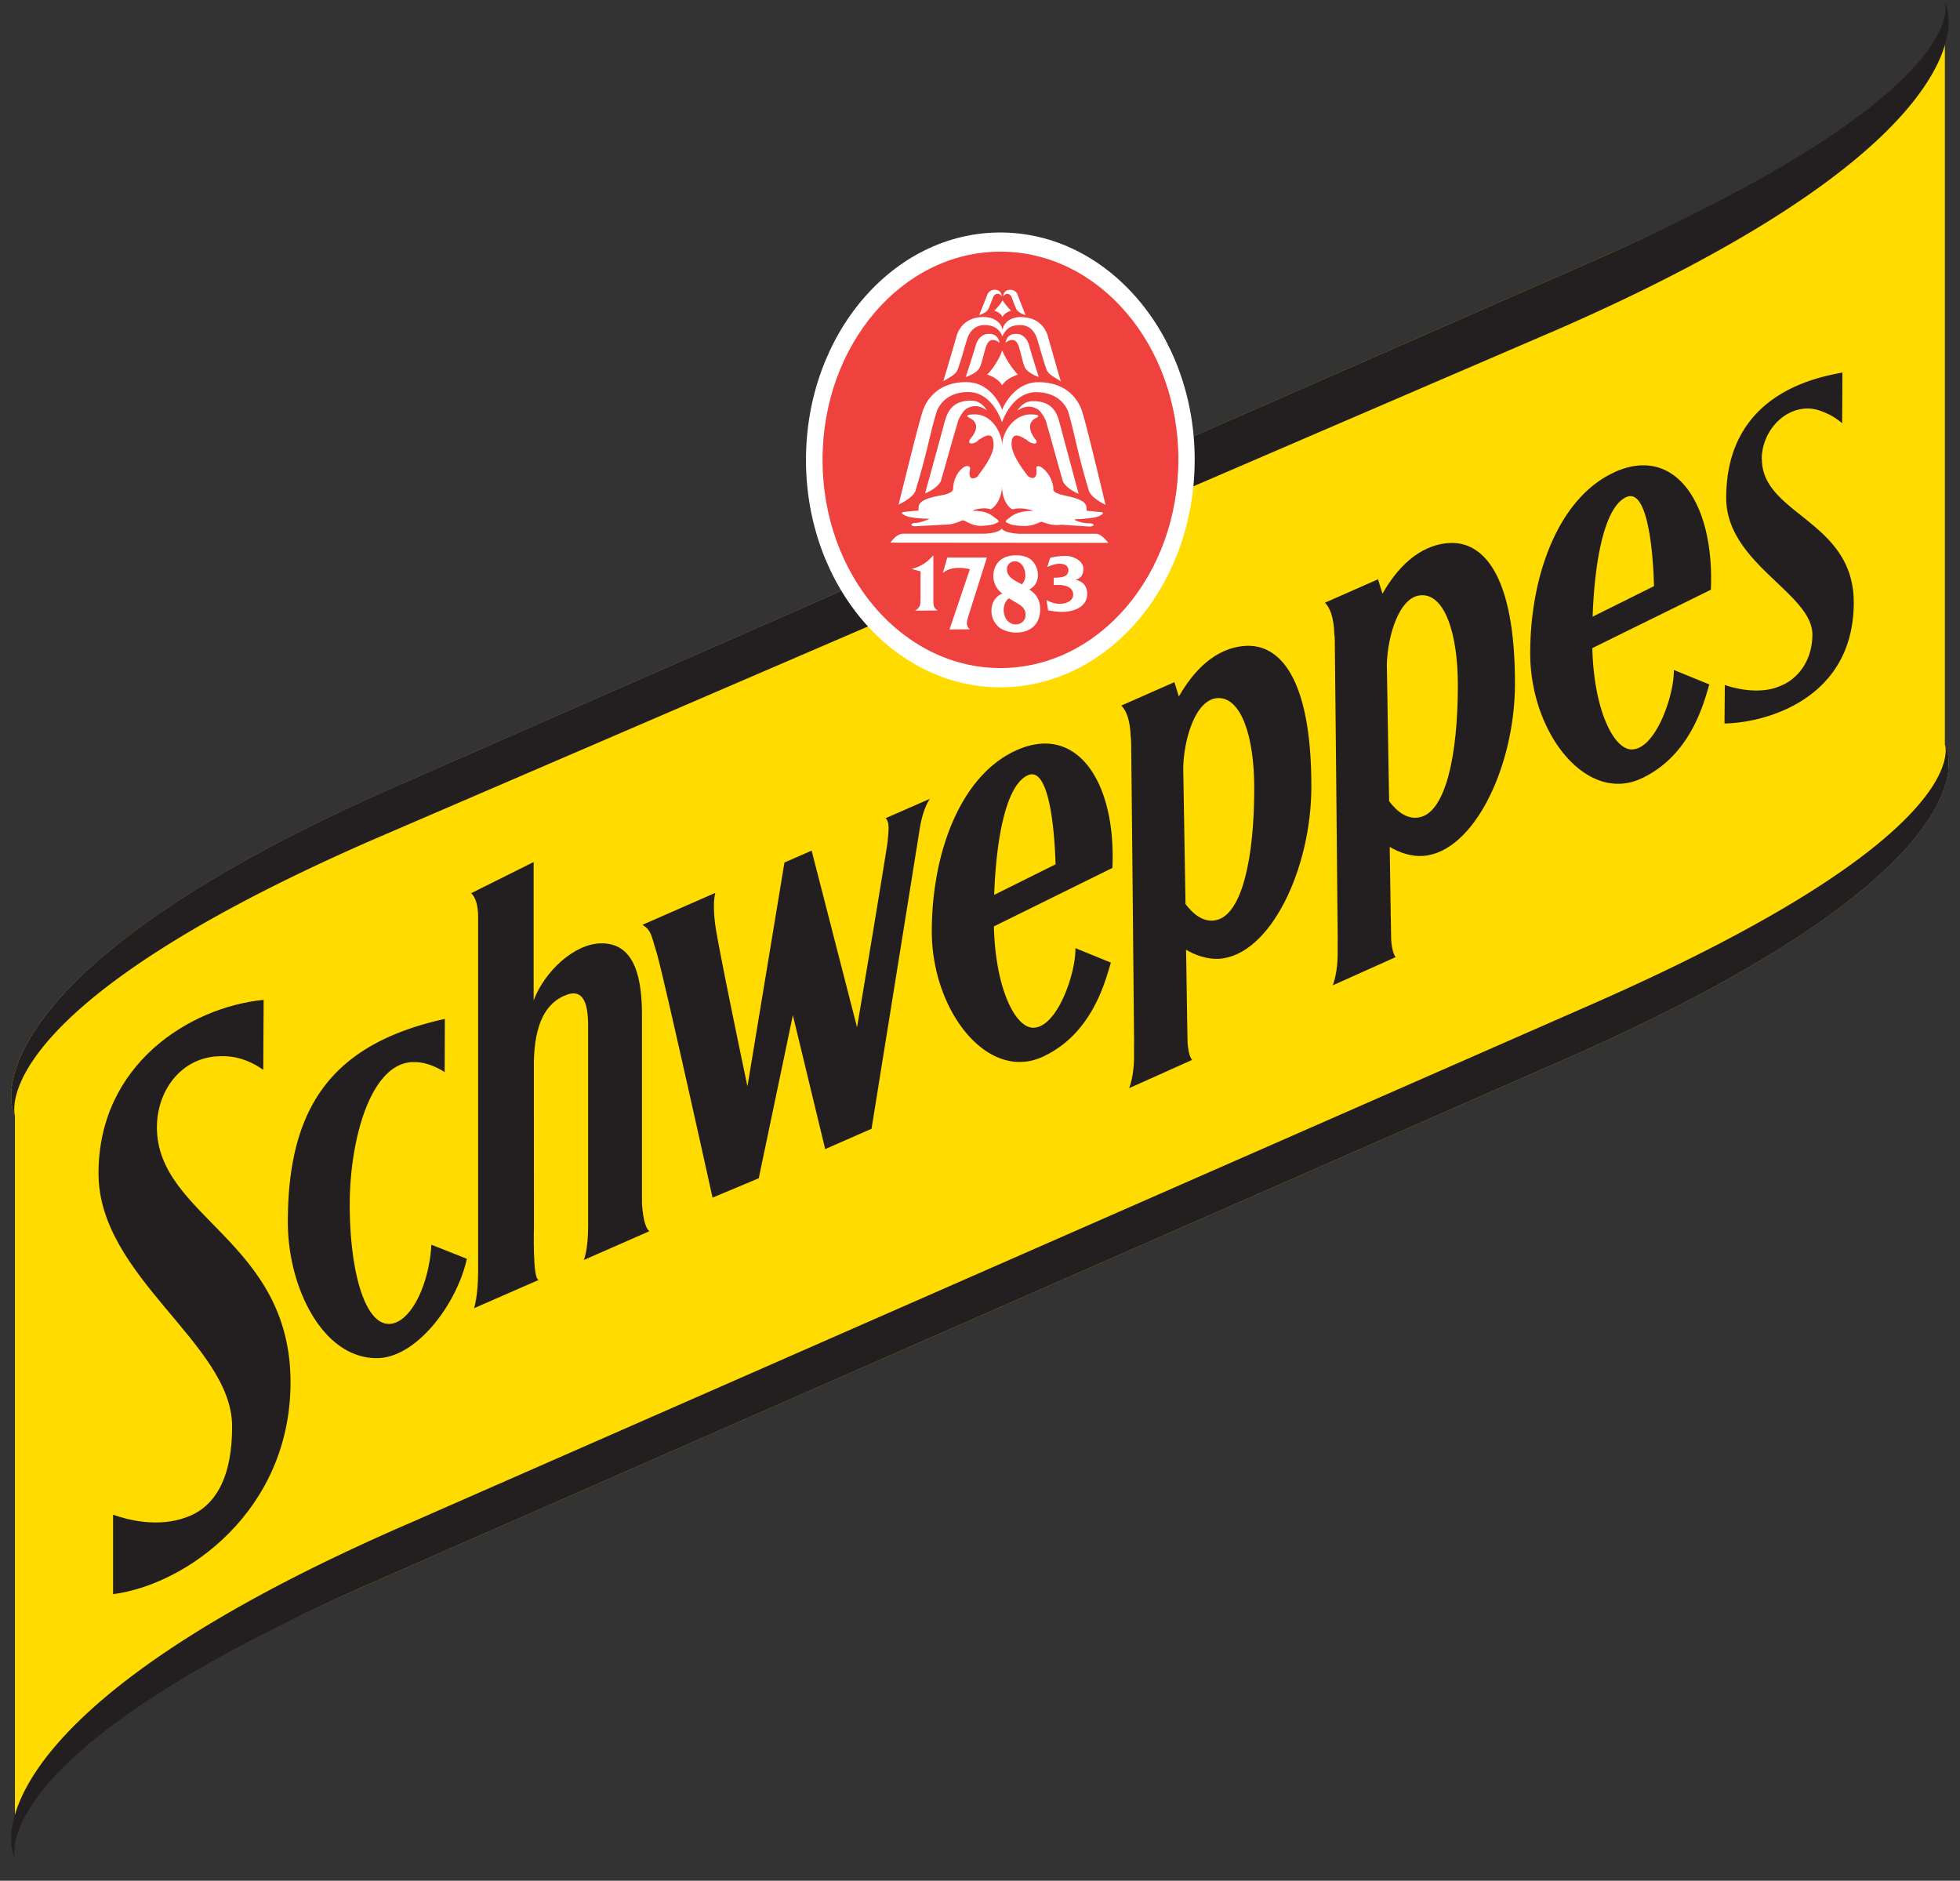 <svg xmlns="http://www.w3.org/2000/svg" width="74" height="71" fill="none" viewBox="0 0 74 71"><rect x="0" y="0" width="74" height="71" fill="#333333" stroke="none"/><g clip-path="url(#clip0_1_27401)"><path fill="#FFDB00" d="M.565 42.114C.022 41.022.28 36.037 15.469 29.46l44.58-19.563c14.617-6.415 13.38-8.884 13.38-8.884V28.12c.544 1.093.285 5.535-14.903 12.113L13.944 59.796C-.67 66.211.564 69.299.564 69.299V42.114Z"/><path fill="#231F20" d="M58.53 12.559C73.713 5.977 73.977 1.175 73.43.082c0 0 1.236 3.399-13.384 9.814L15.47 29.456C.279 36.032.022 41.021.565 42.113c0 0-1.236-3.945 13.383-10.356l44.581-19.2ZM58.53 40.234c15.188-6.578 15.447-11.02 14.904-12.113 0 0 1.235 3.4-13.384 9.814L15.469 57.498C.279 64.076.022 69.061.565 70.153c0 0-1.236-3.941 13.383-10.356L58.53 40.234ZM60.96 17.826c-2.082.94-3.187 3.831-3.187 6.836 0 3.004 2.12 5.71 4.213 4.719 1.888-.891 2.356-2.917 2.55-3.543l-1.34-.546c.022.921-.674 2.985-1.584 3-.67.015-1.434-1.453-1.494-3.824l4.475-2.204c.146-3.243-1.337-5.477-3.633-4.442v.004Zm-.831 5.459c.079-2.212.468-4.17 1.28-4.522.757-.33.997 1.828 1.038 3.365l-2.318 1.153v.004ZM38.367 28.328c-2.083.937-3.187 3.831-3.187 6.836 0 3.004 2.12 5.709 4.212 4.719 1.888-.888 2.352-2.914 2.55-3.543l-1.34-.547c.023.922-.674 2.986-1.584 3.005-.674.015-1.434-1.453-1.494-3.824l4.475-2.208c.146-3.243-1.337-5.478-3.633-4.438Zm-.832 5.459c.079-2.212.468-4.17 1.277-4.522.757-.33.996 1.828 1.041 3.365l-2.318 1.153v.004ZM14.908 49.94c-1.049.36-1.704-1.775-1.704-4.465 0-2.409.768-5.31 2.36-5.379h.108c.277.004.655.087 1.116.376l.007-2.007c-4.217.933-5.928 3.281-5.928 7.666 0 2.497 1.337 5.182 3.397 5.14 1.471-.03 2.984-2.036 3.363-3.751l-1.341-.531c-.068 1.309-.633 2.693-1.378 2.951ZM33.522 31.704c-.07.569-1.164 7.079-1.164 7.079l-1.715-6.67-1.026.448-1.397 8.452s-1.116-5.307-1.221-6.138c0 0-.105-.758.008-1.168l-2.75 1.206c.345.213.334.429.518.994.232.717 2.127 9.306 2.127 9.306l1.745-.732 1.288-6.154 1.22 5.053 1.75-.766s1.696-10.534 1.823-11.35c.015-.091.03-.17.049-.25.011-.05.022-.103.037-.152 0 0 .109-.448.296-.706l-1.674.732c.12.107.139.33.079.816h.007ZM66.514 17.332c0-.94.722-1.889 1.722-1.911a1.32 1.32 0 0 1 .304.034c.01 0 .022.004.033.007.176.046.6.186.978.516l.01-1.915c-.973.185-4.388.804-4.388 4.734 0 2.473 3.254 3.596 3.254 5.159 0 .926-.498 1.658-1.21 1.939 0 0-.033.01-.048.022a.053.053 0 0 0-.022.008c-.798.31-1.742.034-2.026-.065l-.012 1.453c1.525-.022 4.88-.906 4.88-4.57 0-3.093-3.468-3.313-3.468-5.41h-.007Z"/><path fill="#231F20" d="M8.175 39.882c.345-.03.992-.034 1.764.504l.015-2.64c-2.783.273-6.235 2.428-6.235 6.551 0 3.908 5.025 6.43 5.044 9.53.011 1.916-.618 3.054-1.708 3.444-1.104.421-2.284.091-2.786-.09v3c2.749-.35 6.7-3.133 6.7-8 0-5.338-5.045-6.24-5.045-9.625 0-1.32.843-2.572 2.251-2.678v.004ZM24.238 38.355c0-1.245-.184-2.77-1.555-2.743-1.003.019-2.123 1.058-2.535 2.155v-5.224l-2.359 1.176c.157.144.262.44.262.891V48.01c0 .918-.153 1.377-.153 1.377l2.453-1.073h-.012c-.236.011-.18-1.996-.18-1.996 0-1.293 0-3.748-.003-6.233.03-1.384.415-2.23 1.247-2.534.614-.223.801.33.801 1.154v7.575c.004.896-.16 1.286-.16 1.286l2.47-1.085c-.25-.208-.276-1.085-.276-1.085v-7.04ZM47.024 24.383c-1.16.072-1.977.967-2.516 1.911l-.169-.542-2.003.884c.202.197.333.588.352 1.153.011.083.019.17.019.266 0 0 .09 8.474.108 11.008.004.16.004.308 0 .448v.205c.023.918-.187 1.365-.187 1.365l2.378-1.066c-.176-.235-.172-.796-.172-.796l-.012-.698-.003-.042v-.129c-.004-.349-.019-1.29-.038-2.496.352.212.81.368 1.247.342 1.921-.126 3.483-3.37 3.483-6.51 0-4.135-1.217-5.383-2.494-5.303h.007ZM45.976 34.72c-.524.155-.948-.235-1.217-.592-.03-1.753-.06-3.699-.086-5.16.026-1.05.453-2.556 1.288-2.613.876-.057 1.393 1.392 1.393 3.392 0 2.685-.468 4.7-1.378 4.973ZM54.712 20.5c-1.161.076-1.977.967-2.517 1.912l-.168-.543-2.004.884c.203.197.334.588.352 1.153.012.084.02.17.02.266 0 0 .089 8.475.108 11.009.004.159.004.307 0 .447v.205c.022.918-.188 1.366-.188 1.366l2.378-1.066c-.176-.236-.172-.797-.172-.797l-.011-.698s-.004-.03-.004-.042v-.129c-.004-.349-.019-1.29-.037-2.496.352.213.812.372 1.247.342 1.92-.122 3.482-3.369 3.482-6.51 0-4.135-1.217-5.383-2.494-5.303h.008Zm-1.049 10.337c-.524.155-.95-.235-1.217-.592-.03-1.752-.06-3.695-.086-5.159.026-1.05.453-2.56 1.288-2.614.877-.057 1.393 1.392 1.393 3.395 0 2.686-.468 4.7-1.378 4.97Z"/><path fill="#fff" d="M45.105 17.362c0 4.742-3.287 8.585-7.34 8.585-4.051 0-7.335-3.843-7.335-8.585 0-4.742 3.284-8.585 7.336-8.585 4.052 0 7.34 3.843 7.34 8.585Z"/><path fill="#EF413D" d="M44.49 17.36c0 4.344-3.01 7.86-6.717 7.86-3.708 0-6.718-3.516-6.718-7.86 0-4.343 3.007-7.86 6.718-7.86 3.71 0 6.718 3.517 6.718 7.86Z"/><path fill="#fff" fill-rule="evenodd" d="m39.99 15.91.731 2.724c-.052 0-.532-.239-.6-.496-.351-1.218-.396-1.438-.617-2.186 0-.06-.176-.424-.348-.515-.15-.076-.397-.175-.75.072 0 0 .196-.357.566-.364.715-.016.918.398 1.019.766Zm-6.37 4.576s.207-.338.488-.338h3.048s.52-.007.666-.19c.124.179.678.194.678.194h2.884c.217.004.457.341.457.341l-8.224-.007m4.625-1.26c-.105 0-.416-.314-.412-.884-.004.57-.36.884-.438.884-.307-.106-.753.061-.648.057.614 0 .749.24.873.3.127.102.1.125 0 .163-.075.042-.173.08-.536.106-.412.015-.663-.231-.738-.208-.434.182-.591.159-.689.163l-1.097.06c-.21 0-.183-.125 0-.125.202 0 .562-.16.532-.16 0 0-.742 0-.947-.14-.207-.102 0-.12.026-.12.052 0 .337-.043.441-.039.053 0 .077-.012.072-.038v-.087c.003-.322.591-.406.973-.482.352-.098.33-.186.334-.265.026-.429.258-.695.438-.797.15-.057.217.02.198.099-.112.523.277.318.307.246.03-.083.644-.77.577-1.236-.023-.512-.416-.19-.543-.13-.176.206-.513.21-.307-.056 0 0 .438-.47 0-.732 0 0-.404-.167.176-.16.573 0 1.003.657 1.003 1.18 0-.523.457-1.18 1.068-1.18.558 0 .153.163.153.163-.378.262 0 .733 0 .733.233.261-.1.261-.303.06-.124-.064-.54-.387-.562.122-.03.47.562 1.16.607 1.24 0 0 .255.224.33-.06v-.183c-.023-.083.026-.167.157-.098.176.098.427.368.483.793 0 .083-.053.163.333.269.31.08.918.16.918.485v.084c0 .025.024.038.075.038.104 0 .359.038.434.038.026 0 .228.019.022.121-.15.144-1.018.144-.992.163.075.065.352.144.558.144.228 0 .228.118 0 .122l-1.019-.069c-.127 0-.303.065-.771-.113-.045-.023-.277.178-.712.16-.382-.02-.483-.065-.557-.107-.105-.034-.128-.06 0-.163.097-.057.258-.296.94-.3.052 0-.416-.16-.75-.06m.341-7.254c.858.023.989.778.989.778.25.888.468 1.65.475 1.646-.243-.16-.479-.258-.55-.466-.206-.615-.228-.763-.348-1.135 0 0-.124-.516-.618-.523-.43-.008-.58.19-.693.425-.086-.232-.296-.44-.7-.425-.498.015-.626.516-.626.516-.123.372-.142.523-.352 1.138-.07.212-.307.31-.546.463-.015 0 .228-.76.479-1.647 0 0 .131-.755.996-.774.506-.015.745.289.757.513.003-.224.232-.528.737-.513m-2.09 2.459c.952 0 1.337 1.012 1.337 1.05 0-.038.416-1.047 1.36-1.05 1.45 0 1.681 1.187 1.681 1.187.131.372.862 3.444.862 3.444s-.547-.258-.63-.535c-.453-1.513-.513-2.056-.764-2.928 0 0-.19-.781-1.213-.79-.928-.01-1.303 1.139-1.303 1.139s-.34-1.146-1.28-1.146c-1.015.008-1.203.793-1.203.793-.258.869-.322 1.411-.779 2.925-.086.28-.64.531-.64.531s.753-3.073.884-3.44c0 0 .243-1.188 1.681-1.184m1.386-3.229c-.008-.148.105-.261.266-.254.235 0 .284.205.284.205.079.228.292.747.292.747-.067-.015-.3-.102-.352-.23a7.283 7.283 0 0 1-.16-.407c-.09-.25-.29-.16-.33-.06Zm.086 1.753c.037-.262.206-.36.45-.341.325.026.43.398.43.398.097.368.374 1.225.374 1.225-.1-.026-.46-.178-.543-.398-.093-.27-.075-.288-.194-.694-.139-.546-.517-.194-.517-.194m-.225 0s-.386-.349-.528.197c-.12.403-.105.422-.206.698-.075.217-.442.365-.543.391 0 0 .281-.857.386-1.225 0 0 .105-.376.442-.398.243-.02.397.08.45.337Zm-2.063 2.944c.105-.368.3-.778 1.015-.762.382.007.565.364.565.364-.348-.247-.6-.148-.749-.072-.168.09-.344.455-.344.516-.229.75-.278.97-.63 2.188-.067.258-.554.501-.606.497 0 0 .648-2.34.745-2.727m2.164-2.66s.203.49.592.911c-.45.144-.595.398-.595.398s-.128-.258-.562-.402c.408-.417.566-.906.566-.906Zm-.018-2.04c-.045-.103-.24-.19-.337.06-.019.046-.09.24-.161.406-.056.133-.289.22-.352.236 0 0 .213-.52.3-.748 0 0 .052-.205.288-.209.153 0 .265.11.265.258m.03.137s.08.148.319.398c-.281.088-.322.243-.322.243s-.041-.16-.307-.246c.258-.258.31-.391.31-.391m-2.613 9.64v1.653c0 .16-.012.334.172.417l-.865.008c.202-.114.206-.25.21-.44v-1.047l-.341-.084c.36-.106.58-.239.809-.508h.01m.529.072h1.498l-.674 2.128c-.026.095-.083.247-.083.353 0 .099.05.175.109.228l-.764.007.768-2.272a1.498 1.498 0 0 0-.405-.053c-.236 0-.43.046-.614.19l.169-.585m2.325 1.54c-.123.088-.198.262-.198.44 0 .316.194.55.453.55.187 0 .378-.128.374-.375 0-.27-.247-.383-.4-.474l-.233-.137m-.243-.182a.795.795 0 0 1-.34-.664c0-.258.112-.485.288-.614.176-.13.382-.163.584-.163.157 0 .355.03.51.133a.76.76 0 0 1 .299.606c0 .27-.135.463-.33.55.251.156.412.372.416.744 0 .641-.453.884-.899.884-.213 0-.427-.053-.614-.17a.794.794 0 0 1-.326-.65c0-.33.169-.557.412-.656Zm.738-.345a.473.473 0 0 0 .127-.345c0-.288-.161-.524-.397-.524a.296.296 0 0 0-.296.311c0 .281.296.41.468.509l.102.053m1.198.026v-.28c.288 0 .55-.03.554-.281 0-.174-.161-.247-.33-.247-.153 0-.337.061-.471.126l.112-.35a2.63 2.63 0 0 1 .57-.072c.16 0 .269.035.411.103.154.083.27.216.273.383 0 .201-.082.364-.3.417.297.057.443.255.443.535 0 .482-.49.675-.948.675-.172 0-.355-.022-.528-.06l-.06-.383c.15.08.33.14.502.14.251 0 .502-.118.506-.345 0-.342-.43-.372-.566-.368h-.16" clip-rule="evenodd"/></g><defs><clipPath id="clip0_1_27401"><path fill="#fff" d="M.422.082h73.15v70.07H.422z"/></clipPath></defs></svg>